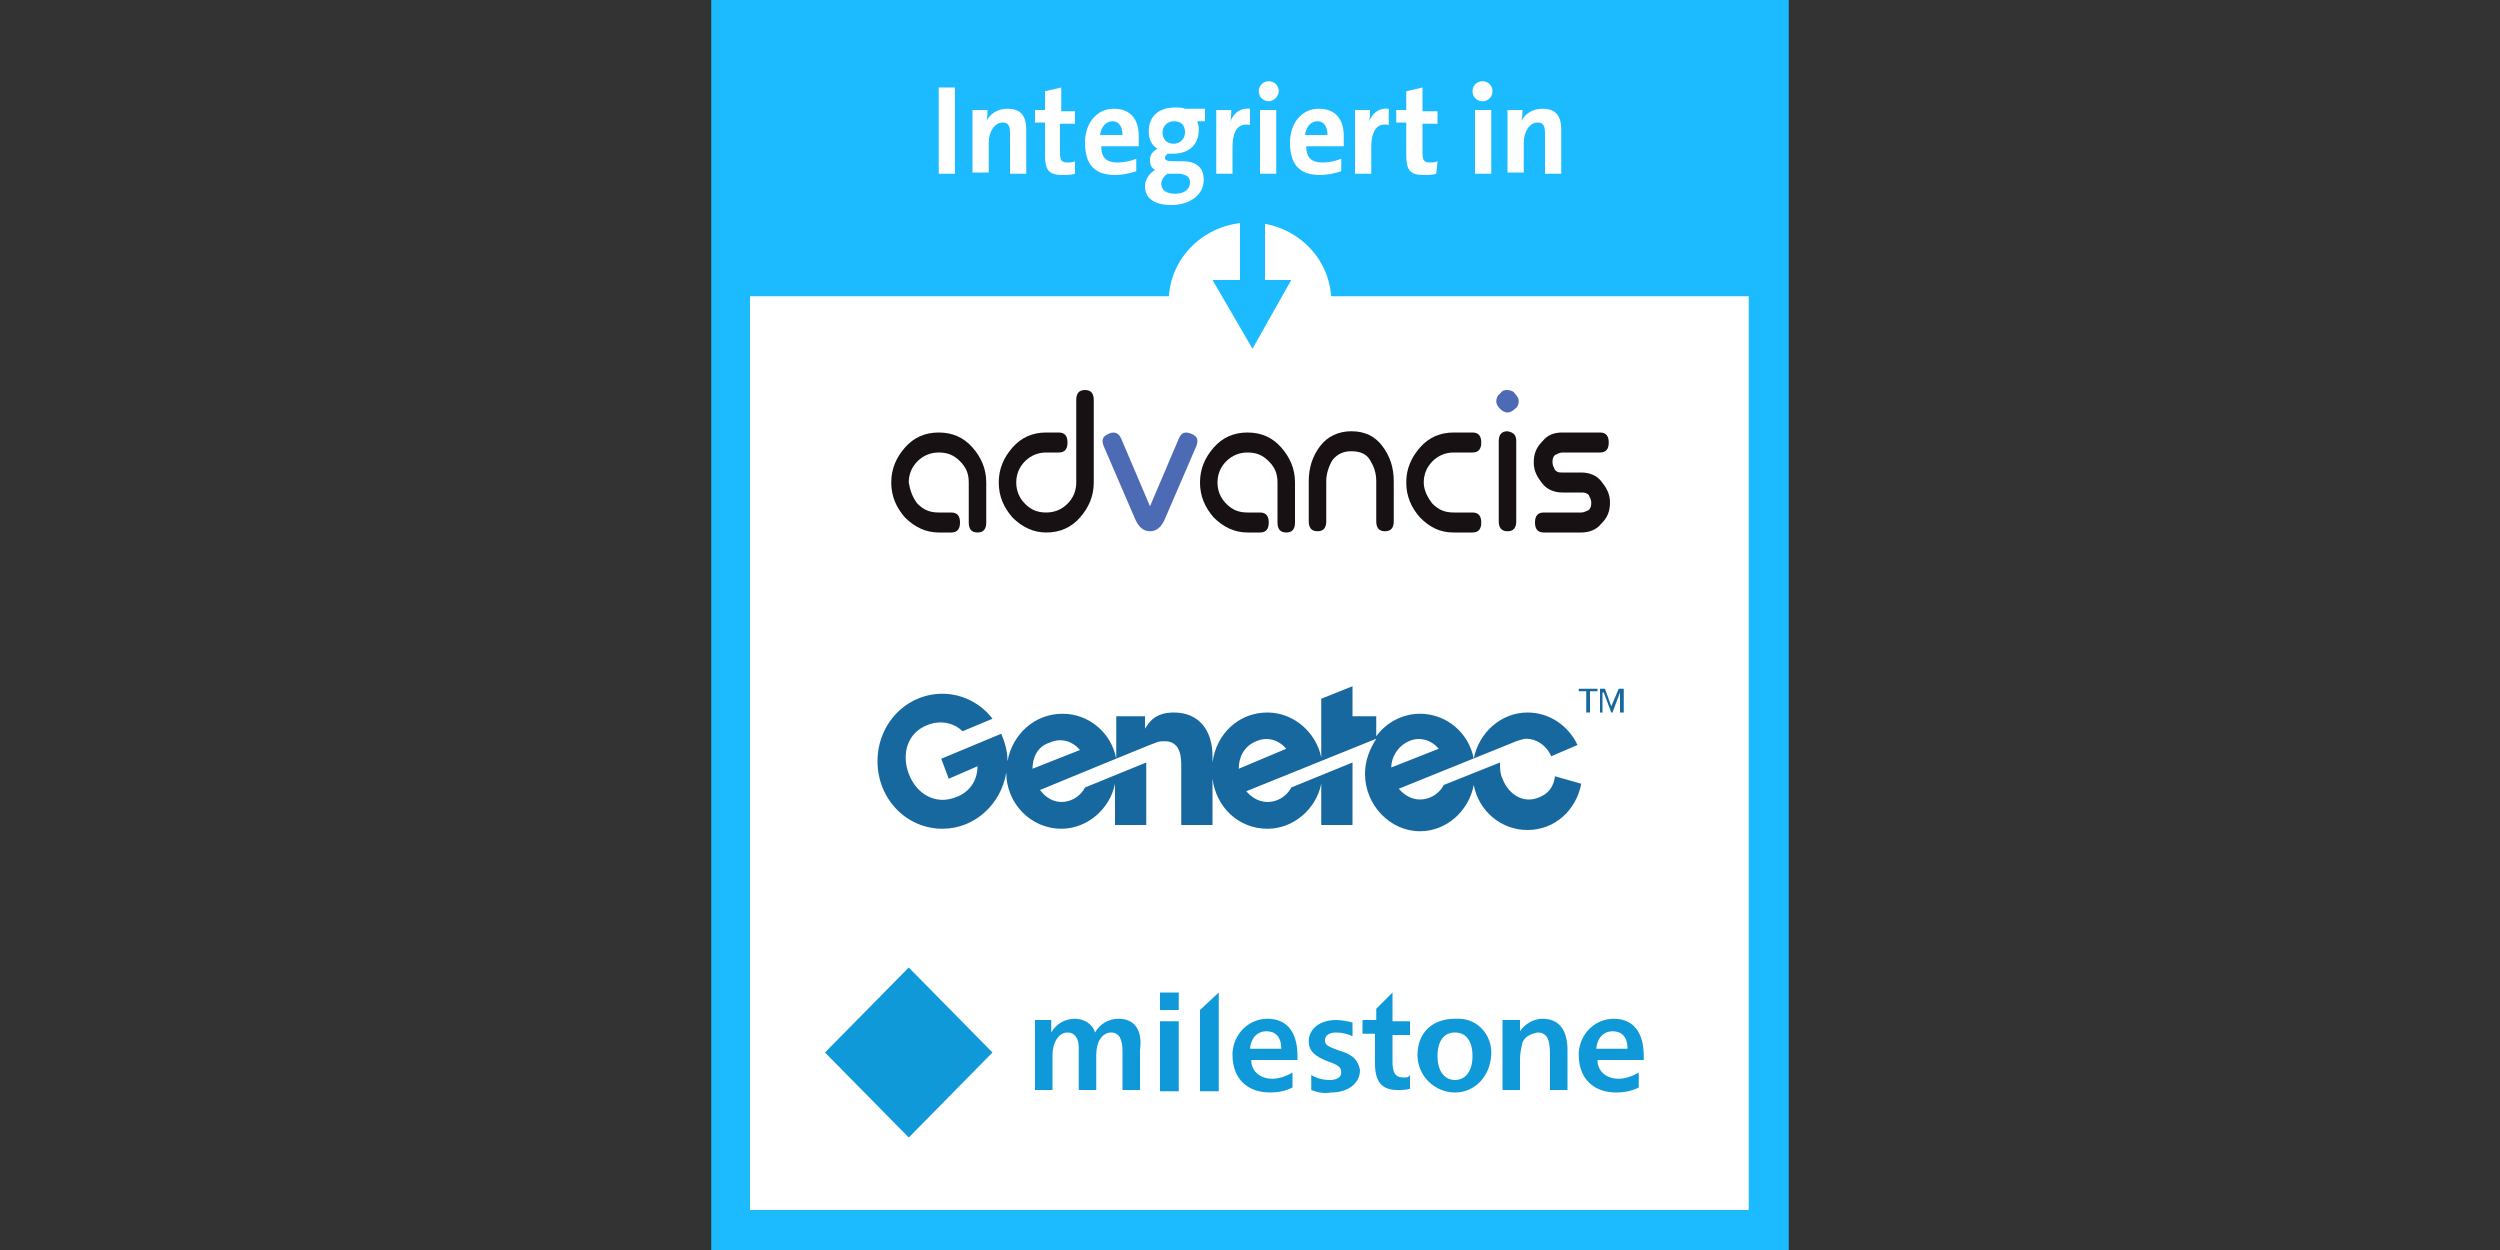 <?xml version="1.0" encoding="UTF-8"?>
<svg xmlns="http://www.w3.org/2000/svg" xmlns:xlink="http://www.w3.org/1999/xlink" version="1.1" id="Ebene_1" x="0px" y="0px" viewBox="0 0 200 100" style="enable-background:new 0 0 200 100;" xml:space="preserve">
<rect x="0" y="0" width="200" height="100" fill="#333333" stroke="none"/>
<g id="DE">
	<rect x="56.9" style="fill:#1CBBFF;" width="86.2" height="100"></rect>
	<rect x="60" y="23.7" style="fill:#FFFFFF;" width="79.9" height="73.1"></rect>
	<g>
		<path style="fill:#171114;" d="M73.4,40.3c0.5,0.5,1,0.7,1.7,0.7h1c0.5,0,0.7,0.3,0.7,0.8c0,0.5-0.2,0.8-0.7,0.8h-1    c-1,0-1.9-0.4-2.7-1.2c-0.7-0.8-1.1-1.7-1.1-2.8c0-1.1,0.4-2,1.1-2.8c0.7-0.8,1.6-1.2,2.7-1.2c1.1,0,2,0.4,2.7,1.2    c0.7,0.8,1.1,1.7,1.1,2.8v3.2c0,0.5-0.2,0.8-0.7,0.8c-0.5,0-0.7-0.3-0.7-0.8v-3.2c0-0.7-0.2-1.2-0.7-1.7c-0.5-0.5-1-0.7-1.7-0.7    c-0.6,0-1.2,0.2-1.7,0.7c-0.5,0.5-0.7,1.1-0.7,1.7C72.8,39.2,73,39.8,73.4,40.3L73.4,40.3z"></path>
		<path style="fill:#171114;" d="M82,40.3c0.5,0.5,1,0.7,1.7,0.7c0.6,0,1.2-0.2,1.7-0.7c0.5-0.5,0.7-1.1,0.7-1.7v-6.6    c0-0.5,0.2-0.8,0.7-0.8c0.5,0,0.7,0.3,0.7,0.8v6.6c0,1.1-0.4,2-1.1,2.8c-0.7,0.8-1.6,1.2-2.7,1.2c-1,0-1.9-0.4-2.7-1.2    c-0.7-0.8-1.1-1.7-1.1-2.8c0-1.1,0.4-2,1.1-2.8c0.7-0.8,1.6-1.2,2.7-1.2h1c0.5,0,0.7,0.3,0.7,0.8c0,0.5-0.2,0.8-0.7,0.8h-1    c-0.6,0-1.2,0.2-1.7,0.7c-0.5,0.5-0.7,1.1-0.7,1.7C81.3,39.2,81.5,39.8,82,40.3L82,40.3z"></path>
		<path style="fill:#4D6BB5;" d="M89.7,35.1l2.3,5.4l2.3-5.4c0.2-0.5,0.5-0.6,1-0.4c0.5,0.2,0.6,0.5,0.4,1l-2.5,5.8    c-0.3,0.7-0.7,1-1.2,1c-0.5,0-0.9-0.3-1.2-1l-2.5-5.8c-0.2-0.5-0.1-0.8,0.4-1C89.1,34.5,89.5,34.6,89.7,35.1L89.7,35.1z"></path>
		<path style="fill:#171114;" d="M98.1,40.3c0.5,0.5,1,0.7,1.7,0.7h1c0.5,0,0.7,0.3,0.7,0.8c0,0.5-0.2,0.8-0.7,0.8h-1    c-1,0-1.9-0.4-2.7-1.2c-0.7-0.8-1.1-1.7-1.1-2.8c0-1.1,0.4-2,1.1-2.8c0.7-0.8,1.6-1.2,2.7-1.2c1.1,0,2,0.4,2.7,1.2    c0.7,0.8,1.1,1.7,1.1,2.8v3.2c0,0.5-0.2,0.8-0.7,0.8c-0.5,0-0.7-0.3-0.7-0.8v-3.2c0-0.7-0.2-1.2-0.7-1.7c-0.5-0.5-1-0.7-1.7-0.7    c-0.6,0-1.2,0.2-1.7,0.7c-0.5,0.5-0.7,1.1-0.7,1.7C97.4,39.2,97.6,39.8,98.1,40.3L98.1,40.3z"></path>
		<path style="fill:#171114;" d="M105.4,42.5c-0.5,0-0.7-0.3-0.7-0.8v-3.2c0-1.1,0.3-2,0.9-2.8c0.6-0.8,1.5-1.2,2.5-1.2    c1.1,0,1.9,0.4,2.5,1.2c0.6,0.8,0.9,1.7,0.9,2.8v3.2c0,0.5-0.2,0.8-0.7,0.8c-0.5,0-0.7-0.3-0.7-0.8v-3.2c0-0.7-0.2-1.2-0.5-1.7    c-0.3-0.5-0.8-0.7-1.5-0.7c-0.6,0-1.1,0.2-1.5,0.7c-0.3,0.5-0.5,1.1-0.5,1.7v3.2C106.1,42.2,105.9,42.5,105.4,42.5L105.4,42.5z"></path>
		<path style="fill:#171114;" d="M114.6,40.3c0.5,0.5,1,0.7,1.7,0.7h1.5c0.5,0,0.7,0.3,0.7,0.8c0,0.5-0.2,0.8-0.7,0.8h-1.5    c-1.1,0-1.9-0.4-2.7-1.2c-0.7-0.8-1.1-1.7-1.1-2.8c0-1.1,0.4-2,1.1-2.8c0.7-0.8,1.6-1.2,2.7-1.2h1.5c0.5,0,0.7,0.3,0.7,0.8    c0,0.5-0.2,0.8-0.7,0.8h-1.5c-0.6,0-1.2,0.2-1.7,0.7c-0.5,0.5-0.7,1.1-0.7,1.7C113.9,39.2,114.2,39.8,114.6,40.3L114.6,40.3z"></path>
		<path style="fill:#4D6BB5;" d="M120.6,31.2c0.2,0,0.5,0.1,0.6,0.3c0.2,0.2,0.3,0.4,0.3,0.6c0,0.2-0.1,0.5-0.3,0.6    c-0.2,0.2-0.4,0.3-0.6,0.3c-0.2,0-0.4-0.1-0.6-0.3c-0.2-0.2-0.3-0.4-0.3-0.6c0-0.2,0.1-0.5,0.3-0.6    C120.2,31.2,120.4,31.2,120.6,31.2L120.6,31.2z"></path>
		<path style="fill:#171114;" d="M121.3,35.3v6.4c0,0.5-0.2,0.8-0.7,0.8c-0.5,0-0.7-0.3-0.7-0.8v-6.4c0-0.5,0.2-0.8,0.7-0.8    C121.1,34.6,121.3,34.8,121.3,35.3L121.3,35.3z"></path>
		<path style="fill:#171114;" d="M125,34.6h3c0.5,0,0.7,0.3,0.7,0.8c0,0.5-0.2,0.8-0.7,0.8h-3c-0.2,0-0.4,0.1-0.6,0.2    c-0.2,0.2-0.2,0.4-0.2,0.6c0,0.2,0.1,0.4,0.2,0.6c0.2,0.2,0.3,0.2,0.6,0.2h1.5c0.6,0,1.2,0.2,1.6,0.7c0.4,0.5,0.7,1,0.7,1.7    c0,0.7-0.2,1.2-0.7,1.7c-0.4,0.5-1,0.7-1.6,0.7h-3c-0.5,0-0.7-0.3-0.7-0.8c0-0.5,0.2-0.8,0.7-0.8h3c0.2,0,0.4-0.1,0.6-0.2    c0.2-0.2,0.2-0.4,0.2-0.6c0-0.2-0.1-0.4-0.2-0.6c-0.2-0.2-0.4-0.2-0.6-0.2H125c-0.6,0-1.2-0.2-1.6-0.7c-0.4-0.5-0.7-1-0.7-1.7    c0-0.7,0.2-1.2,0.7-1.7C123.8,34.8,124.3,34.6,125,34.6L125,34.6z"></path>
	</g>
	<path id="logo_new_copy_2_00000157288020832448219000000006703734893346665104_" style="fill:#0F99D9;" d="M96,87.3h1.5v-7.9   L96,80.8V87.3z M92.8,87.3h1.5v-5.6h-1.5V87.3z M92.8,80.8h1.5v-1.4h-1.5V80.8L92.8,80.8z M89.5,81.5c-0.8,0-1.5,0.4-1.9,1.1   c-0.2-0.7-0.9-1.1-1.6-1.1c-0.8,0-1.5,0.4-1.9,1.1h0c0-0.3,0-1,0-1h-1.3v5.6h1.4v-2.8c0-1,0.5-1.8,1.2-1.8c0.6,0,0.9,0.5,0.9,1.2   v3.4h1.4v-2.8c0-1.1,0.5-1.8,1.2-1.8c0.6,0,0.9,0.5,0.9,1.5v3.1h1.4V84C91.4,82.6,90.9,81.5,89.5,81.5L89.5,81.5z M116.4,81.5   c-1.8,0-3,1.1-3,2.9c0,1.7,1.4,3,3,3c1.6,0,2.8-1.3,2.9-3c0.1-1.6-1.1-2.9-2.6-2.9C116.6,81.5,116.5,81.5,116.4,81.5L116.4,81.5z    M116.4,86.4c-0.9,0-1.4-0.8-1.4-1.9c0-1.2,0.5-1.9,1.4-1.9c0.9,0,1.4,0.7,1.4,1.9C117.8,85.6,117.3,86.4,116.4,86.4z M123.4,81.5   c-0.7,0-1.4,0.4-1.8,1h0v-0.9l-1.4,0v5.6h1.4v-2.5c0-0.4,0.1-0.9,0.2-1.3c0.2-0.5,0.7-0.7,1.2-0.8c0.9,0,1,0.8,1,1.9v2.7h1.4V84   C125.4,82.5,124.8,81.5,123.4,81.5z M112.3,86.2c-0.7,0-0.9-0.4-0.9-1.3v-2.1h1.4v-1.1h-1.4v-2.3l-1.3,1.3v0.9H109v1.1h1v2.4   c0,1.5,0.6,2.1,1.8,2.1c0.3,0,0.7,0,1-0.1l0-1.1C112.7,86.2,112.5,86.2,112.3,86.2z M131.5,84.5c0-2-0.9-3-2.4-3   c-1.5,0-2.7,1.2-2.8,2.7c0,0.1,0,0.1,0,0.2c0,1.9,1.2,3,3,3c0.6,0,1.2-0.1,1.8-0.4l0-1.2c-0.5,0.3-1.1,0.5-1.6,0.5   c-1,0-1.7-0.6-1.7-1.5h3.7C131.5,84.7,131.5,84.6,131.5,84.5z M127.7,83.9c0.1-1,0.7-1.4,1.3-1.4c0.7,0,1.2,0.4,1.2,1.4H127.7z    M103.8,84.5c0-2-0.9-3-2.4-3c-1.5,0-2.7,1.2-2.8,2.7c0,0.1,0,0.1,0,0.2c0,1.9,1.2,3,3,3c0.6,0,1.2-0.1,1.8-0.4l0-1.2   c-0.5,0.3-1.1,0.5-1.6,0.5c-1,0-1.7-0.6-1.7-1.5h3.7C103.8,84.7,103.8,84.6,103.8,84.5L103.8,84.5z M100,83.9   c0.1-1,0.7-1.4,1.3-1.4c0.7,0,1.2,0.4,1.2,1.4H100L100,83.9z M107,84c-0.8-0.3-1-0.4-1-0.8s0.4-0.6,0.9-0.6c0.4,0,0.9,0.1,1.3,0.3   v-1.1c-0.4-0.1-0.9-0.2-1.3-0.2c-1.3,0-2.2,0.7-2.2,1.7c0,0.8,0.5,1.2,1.5,1.6c0.9,0.3,1.1,0.5,1.1,0.9s-0.4,0.6-0.9,0.6   c-0.5,0-1-0.1-1.5-0.4v1.2c0.5,0.2,1,0.3,1.6,0.2c1.3,0,2.3-0.7,2.3-1.8C108.6,84.6,108,84.3,107,84L107,84z M72.7,91L66,84.2   l6.7-6.8l6.7,6.8L72.7,91z"></path>
	<g id="genetec_00000171685679254121883250000014526451671329018764_">
		<path style="fill:#17689F;" d="M124.4,62.1c-0.1,0.8-0.5,1.4-1.3,1.7c-1.2,0.5-2.4-0.2-2.9-1.5c-0.2-0.4-0.2-0.9-0.2-1.3l-4.5,1.8    c-0.2,0.4-0.6,0.8-1.1,1c-1,0.4-1.9,0-2.5-0.7l9.4-3.8c0.3-0.1,0.6-0.2,0.8-0.2c0.8,0,1.6,0.5,2,1.4l2.1-0.9    c-0.7-1.5-2.2-2.6-4-2.6c-2.1,0-3.9,1.6-4.3,3.7c-0.4-2.1-2.2-3.6-4.3-3.6c-1.4,0-2.7,0.7-3.5,1.8v-1.6h-1.9v-2.4l-2.5,1v4.7    c-0.4-2-2.2-3.6-4.3-3.6c-2.3,0-4.1,1.7-4.4,4v-0.5c0-2.1-1.1-3.5-3.1-3.5c-1.5,0-2,0.8-2.3,1.3v-1h-2.3v3.4    c-0.4-2.1-2.2-3.6-4.3-3.6c-2.2,0-4,1.6-4.4,3.8c0-0.8-0.2-1.5-0.5-2.2l-4.8,2l0.6,1.6l2.3-1c0,1.1-0.6,2.1-1.8,2.5    c-1.6,0.6-3.1-0.3-3.7-1.9c-0.6-1.6-0.1-3.3,1.5-3.9c1-0.4,2.1-0.2,2.8,0.5l2.4-1c-0.9-1.2-2.4-2-4-2c-2.9,0-5.2,2.4-5.2,5.4    c0,3,2.3,5.4,5.2,5.4c2.6,0,4.7-2,5.1-4.5c0,2.5,2,4.5,4.4,4.5c2.1,0,3.9-1.6,4.3-3.6v3.3h2.5c0,0,0-4.9,0-5l-4.9,2    c-0.2,0.4-0.6,0.8-1.1,1c-1,0.4-1.9,0-2.5-0.8c0,0,9.2-3.8,9.3-3.8c0.2-0.1,0.5-0.1,0.7-0.1c1.3,0,1.3,1.4,1.3,2v4.7h2.5v-3.7    c0.3,2.3,2.1,4,4.4,4c2.1,0,3.9-1.6,4.3-3.6v3.3h2.5v-5l-4.9,2c-0.2,0.4-0.6,0.8-1.1,1c-1,0.4-1.9,0-2.5-0.7l10.4-4.2    c-0.5,0.8-0.9,1.7-0.9,2.8c0,2.5,2,4.6,4.4,4.6c2.1,0,3.9-1.6,4.3-3.7c0.4,2.1,2.2,3.6,4.3,3.6c2.2,0,3.9-1.6,4.3-3.7L124.4,62.1z     M82.6,61.5c0-0.9,0.4-1.8,1.4-2.1c0.9-0.4,1.8-0.1,2.4,0.6L82.6,61.5z M99.1,61.5c0-0.9,0.4-1.8,1.4-2.2c0.9-0.4,1.8-0.1,2.4,0.6    L99.1,61.5z M112.7,59.3c0.9-0.4,1.8-0.1,2.4,0.6l-3.8,1.5C111.3,60.6,111.8,59.7,112.7,59.3"></path>
		<polygon style="fill:#17689F;" points="126.9,55.3 126.3,55.3 126.3,55.1 127.8,55.1 127.8,55.3 127.2,55.3 127.2,57 126.9,57       "></polygon>
		<polygon style="fill:#17689F;" points="128,55.1 128.4,55.1 128.9,56.5 128.9,56.5 129.5,55.1 129.9,55.1 129.9,57 129.6,57     129.6,55.4 129.6,55.4 129,57 128.9,57 128.3,55.4 128.2,55.4 128.2,57 128,57   "></polygon>
	</g>
	<g>
		<path style="fill:#FFFFFF;" d="M75.1,13.9V7h1.3v6.9H75.1z"></path>
		<path style="fill:#FFFFFF;" d="M80.8,13.9v-3.2c0-0.6-0.1-0.9-0.6-0.9c-0.6,0-1.1,0.7-1.1,1.6v2.4h-1.3V8.8H79    c0,0.2,0,0.6-0.1,0.9h0c0.3-0.6,0.9-1,1.7-1c1.1,0,1.5,0.6,1.5,1.7v3.5H80.8z"></path>
		<path style="fill:#FFFFFF;" d="M86,13.9c-0.3,0.1-0.7,0.1-1,0.1c-1.1,0-1.4-0.4-1.4-1.6V9.8h-0.8v-1h0.8V7.3l1.3-0.3v1.9H86v1    h-1.2v2.3c0,0.6,0.1,0.8,0.6,0.8c0.2,0,0.4,0,0.6-0.1L86,13.9z"></path>
		<path style="fill:#FFFFFF;" d="M90.9,13.7c-0.6,0.2-1.2,0.3-1.7,0.3c-1.6,0-2.4-0.8-2.4-2.6c0-1.5,0.9-2.7,2.3-2.7    c1.4,0,2,0.9,2,2.2c0,0.4,0,0.8,0,0.8h-3c0,0.9,0.4,1.3,1.3,1.3c0.5,0,1-0.1,1.5-0.3L90.9,13.7z M89.8,10.8c0-0.7-0.3-1.1-0.8-1.1    c-0.5,0-0.9,0.4-1,1.1H89.8z"></path>
		<path style="fill:#FFFFFF;" d="M95.8,9.8c0.1,0.2,0.1,0.4,0.1,0.6c0,1.1-0.7,1.9-2.1,1.9c-0.1,0-0.2,0-0.4,0    c-0.1,0.1-0.2,0.2-0.2,0.3c0,0.2,0.1,0.3,0.7,0.3l0.7,0c1.1,0,1.7,0.5,1.7,1.5c0,1.1-1,2-2.6,2c-1.3,0-2.1-0.5-2.1-1.5    c0-0.5,0.3-1,0.8-1.3c-0.3-0.2-0.4-0.4-0.4-0.8c0-0.4,0.2-0.7,0.6-0.9h0c-0.5-0.3-0.7-0.8-0.7-1.4c0-1.1,0.7-1.9,2.1-1.9    c0.3,0,0.6,0,0.8,0.1h1.6v1H95.8z M93.4,13.9L93.4,13.9c-0.3,0.2-0.5,0.5-0.5,0.8c0,0.5,0.4,0.8,1.1,0.8c0.8,0,1.2-0.4,1.2-0.9    c0-0.4-0.2-0.6-0.8-0.7l-0.7,0L93.4,13.9z M93.9,9.7c-0.5,0-0.9,0.4-0.9,0.9c0,0.5,0.3,0.9,0.9,0.9c0.5,0,0.9-0.4,0.9-0.9    C94.8,10,94.5,9.7,93.9,9.7z"></path>
		<path style="fill:#FFFFFF;" d="M100,10c-0.9-0.2-1.4,0.4-1.4,1.8v2.1h-1.3V8.8h1.2c0,0.3,0,0.7-0.1,1h0c0.2-0.6,0.7-1.2,1.6-1.1    L100,10z"></path>
		<path style="fill:#FFFFFF;" d="M101.5,8.1c-0.4,0-0.8-0.3-0.8-0.8c0-0.4,0.3-0.8,0.8-0.8c0.4,0,0.8,0.3,0.8,0.8    C102.3,7.7,101.9,8.1,101.5,8.1z M100.8,13.9V8.8h1.3v5.1H100.8z"></path>
		<path style="fill:#FFFFFF;" d="M107.3,13.7c-0.6,0.2-1.2,0.3-1.7,0.3c-1.6,0-2.4-0.8-2.4-2.6c0-1.5,0.9-2.7,2.3-2.7    c1.4,0,2,0.9,2,2.2c0,0.4,0,0.8,0,0.8h-3c0,0.9,0.4,1.3,1.3,1.3c0.5,0,1-0.1,1.5-0.3L107.3,13.7z M106.2,10.8    c0-0.7-0.3-1.1-0.8-1.1c-0.5,0-0.9,0.4-1,1.1H106.2z"></path>
		<path style="fill:#FFFFFF;" d="M111.1,10c-0.9-0.2-1.4,0.4-1.4,1.8v2.1h-1.3V8.8h1.2c0,0.3,0,0.7-0.1,1h0c0.2-0.6,0.7-1.2,1.6-1.1    L111.1,10z"></path>
		<path style="fill:#FFFFFF;" d="M114.9,13.9c-0.3,0.1-0.7,0.1-1,0.1c-1.1,0-1.4-0.4-1.4-1.6V9.8h-0.8v-1h0.8V7.3l1.3-0.3v1.9h1.2v1    h-1.2v2.3c0,0.6,0.1,0.8,0.6,0.8c0.2,0,0.4,0,0.6-0.1L114.9,13.9z"></path>
		<path style="fill:#FFFFFF;" d="M118.6,8.1c-0.4,0-0.8-0.3-0.8-0.8c0-0.4,0.3-0.8,0.8-0.8c0.4,0,0.8,0.3,0.8,0.8    C119.4,7.7,119.1,8.1,118.6,8.1z M118,13.9V8.8h1.3v5.1H118z"></path>
		<path style="fill:#FFFFFF;" d="M123.6,13.9v-3.2c0-0.6-0.1-0.9-0.6-0.9c-0.6,0-1.1,0.7-1.1,1.6v2.4h-1.3V8.8h1.2    c0,0.2,0,0.6-0.1,0.9h0c0.3-0.6,0.9-1,1.7-1c1.1,0,1.5,0.6,1.5,1.7v3.5H123.6z"></path>
	</g>
	<g>
		<ellipse style="fill:#FFFFFF;" cx="100" cy="24.1" rx="6.5" ry="6.3"></ellipse>
		<g>
			<line style="fill:none;stroke:#1CBBFF;stroke-width:2;stroke-miterlimit:10;" x1="100.2" y1="23.3" x2="100.2" y2="16.7"></line>
			<polygon style="fill:#1CBBFF;" points="103.3,22.4 100.2,27.9 97,22.4    "></polygon>
		</g>
	</g>
</g>

</svg>
